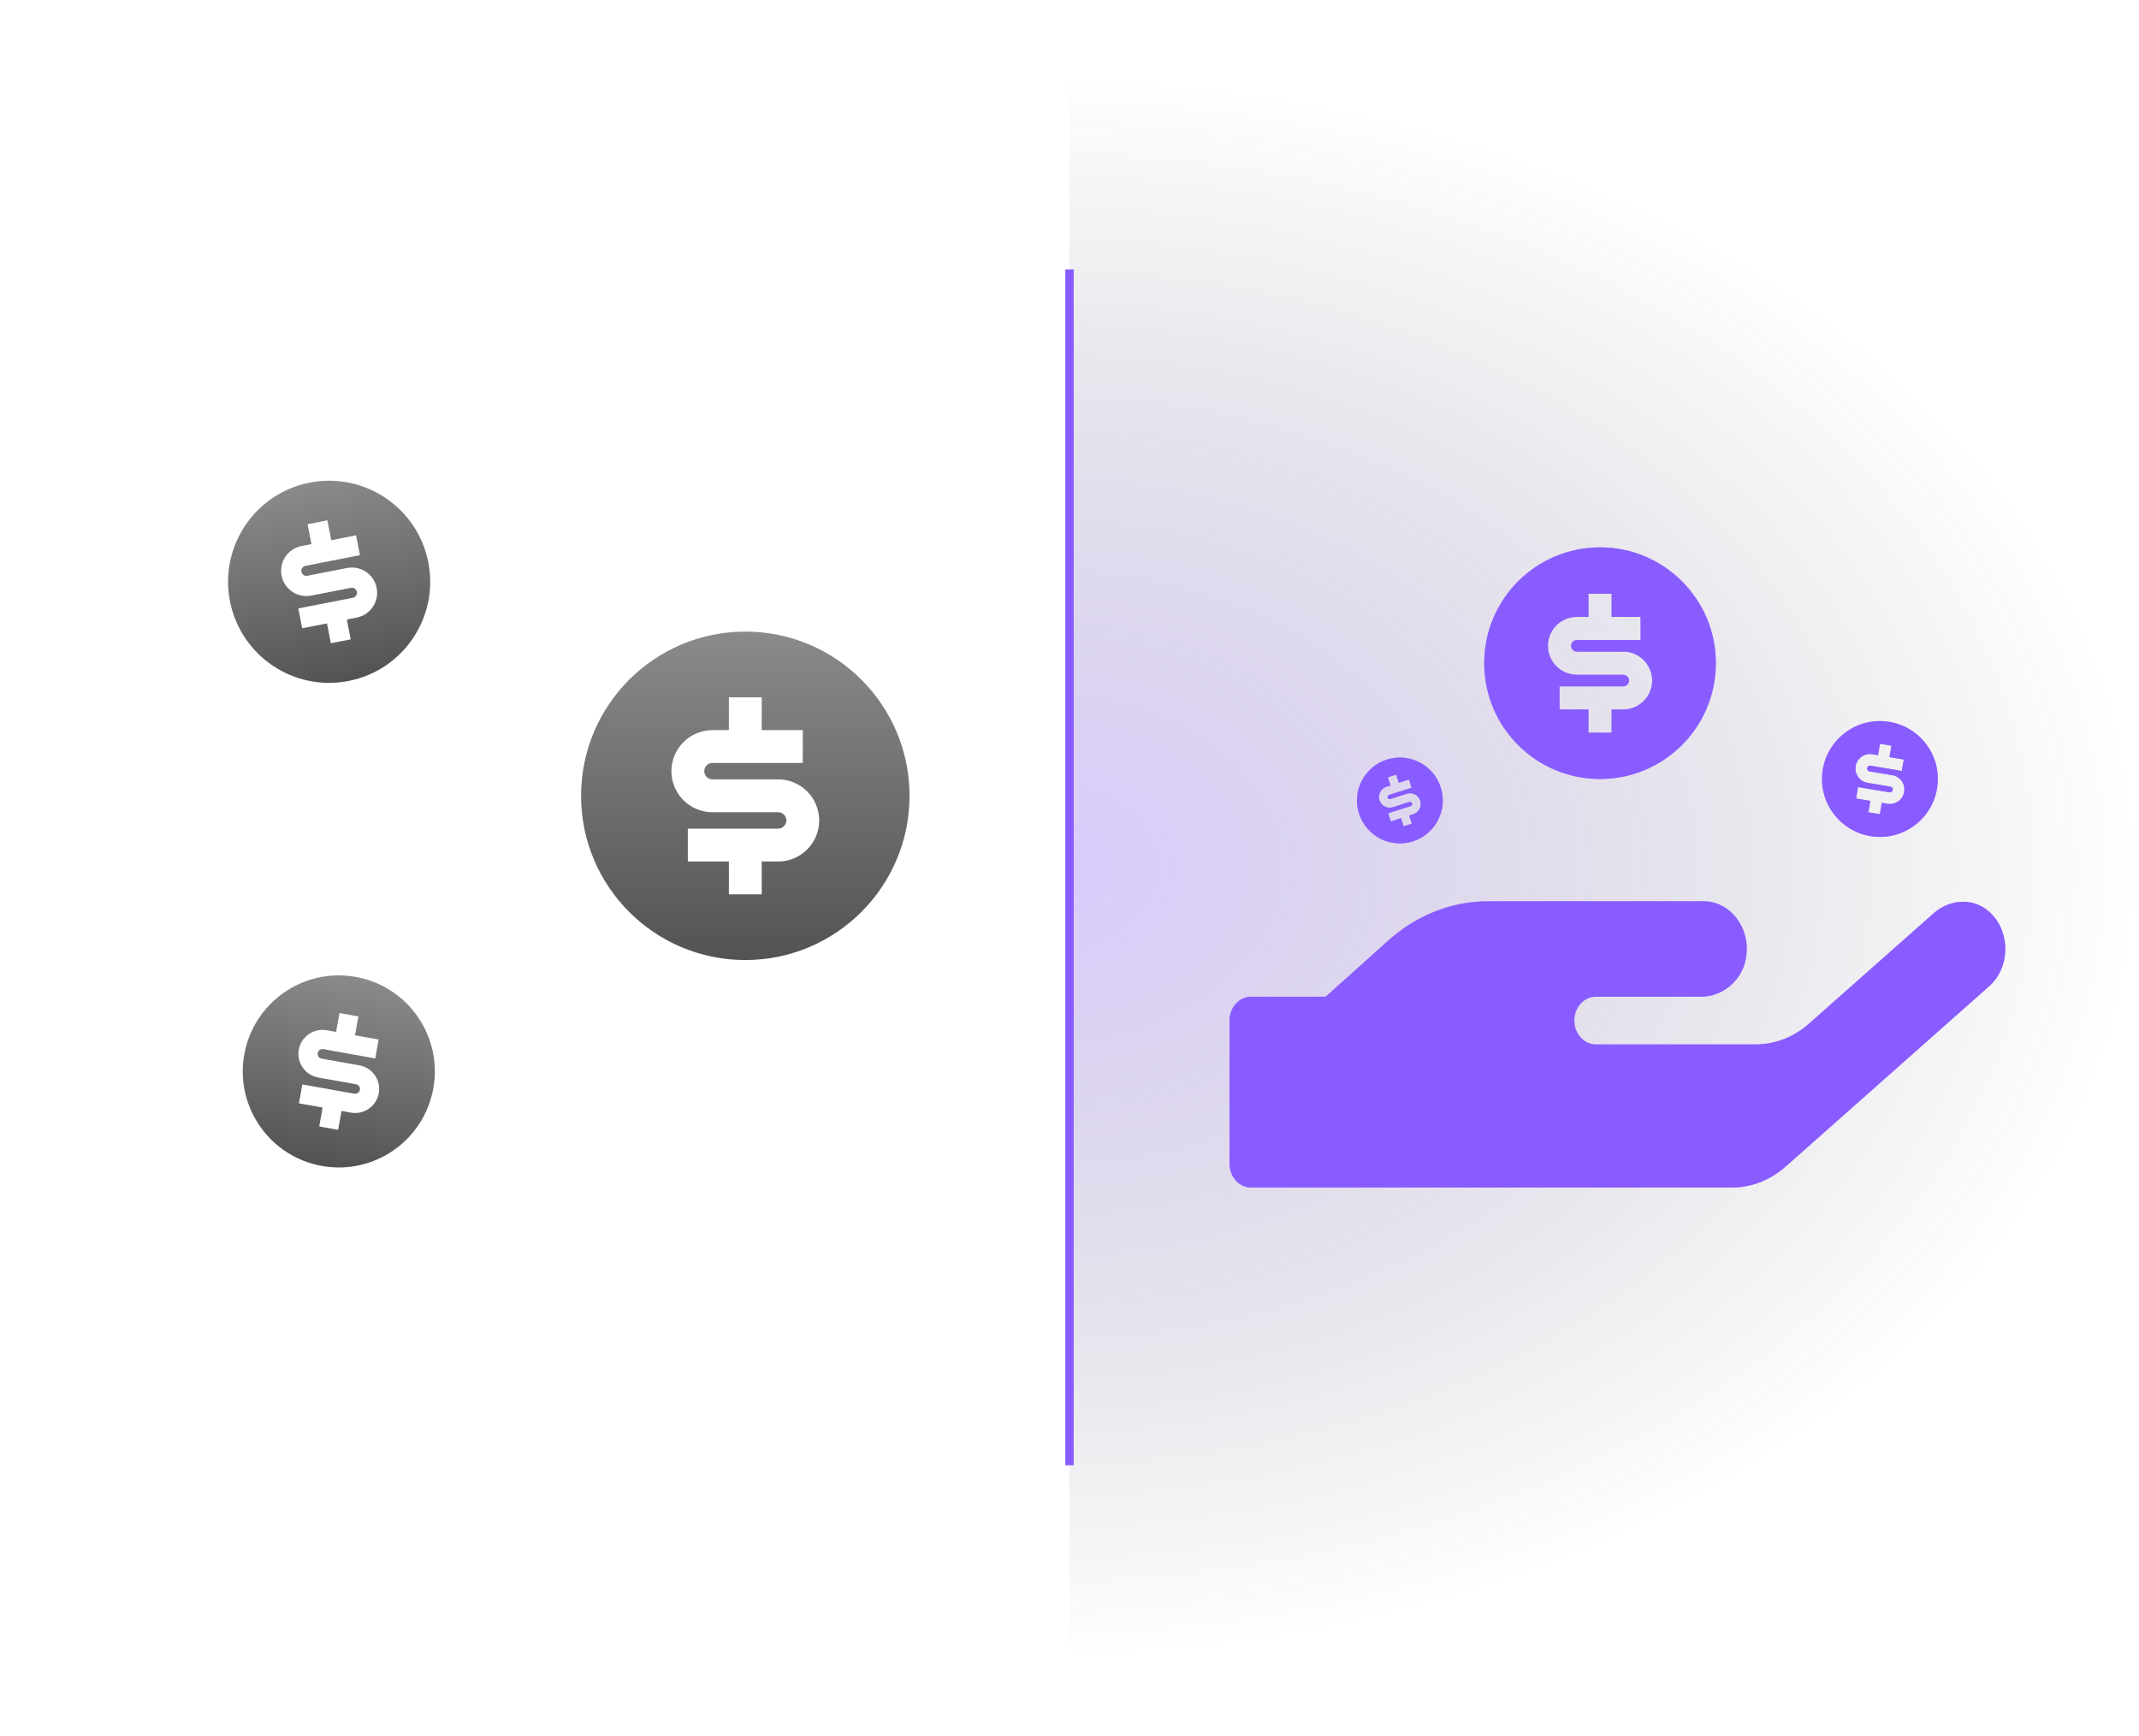 <svg width="154" height="125" viewBox="0 0 154 125" fill="none" xmlns="http://www.w3.org/2000/svg">
<g clip-path="url(#clip0_337_6319)">
<g filter="url(#filter0_i_337_6319)">
<path d="M53.659 67.906C47.129 67.906 41.836 62.612 41.836 56.083C41.836 49.553 47.129 44.26 53.659 44.26C60.188 44.26 65.482 49.553 65.482 56.083C65.482 62.612 60.188 67.906 53.659 67.906ZM49.521 58.447V60.812H52.477V63.176H54.841V60.812H56.023C56.807 60.812 57.559 60.501 58.113 59.946C58.668 59.392 58.979 58.64 58.979 57.856C58.979 57.072 58.668 56.32 58.113 55.766C57.559 55.212 56.807 54.9 56.023 54.9H51.294C51.137 54.9 50.987 54.838 50.876 54.727C50.765 54.616 50.703 54.466 50.703 54.309C50.703 54.153 50.765 54.002 50.876 53.891C50.987 53.78 51.137 53.718 51.294 53.718H57.797V51.354H54.841V48.989H52.477V51.354H51.294C50.51 51.354 49.758 51.665 49.204 52.219C48.65 52.774 48.339 53.525 48.339 54.309C48.339 55.093 48.65 55.845 49.204 56.399C49.758 56.954 50.51 57.265 51.294 57.265H56.023C56.18 57.265 56.331 57.327 56.441 57.438C56.552 57.549 56.614 57.699 56.614 57.856C56.614 58.013 56.552 58.163 56.441 58.274C56.331 58.385 56.18 58.447 56.023 58.447H49.521Z" fill="url(#paint0_linear_337_6319)"/>
</g>
<g filter="url(#filter1_i_337_6319)">
<path d="M23.177 82.732C19.419 82.061 16.915 78.471 17.586 74.712C18.257 70.953 21.848 68.449 25.607 69.12C29.366 69.791 31.869 73.382 31.198 77.141C30.527 80.9 26.936 83.403 23.177 82.732ZM21.767 76.862L21.524 78.224L23.226 78.527L22.983 79.888L24.344 80.132L24.587 78.77L25.267 78.892C25.719 78.972 26.184 78.87 26.56 78.608C26.936 78.346 27.192 77.945 27.273 77.494C27.353 77.043 27.251 76.578 26.989 76.202C26.727 75.826 26.326 75.569 25.875 75.489L23.152 75.003C23.062 74.987 22.982 74.935 22.93 74.86C22.877 74.785 22.857 74.692 22.873 74.602C22.889 74.511 22.94 74.431 23.015 74.379C23.091 74.326 23.184 74.306 23.274 74.322L27.017 74.99L27.26 73.629L25.559 73.325L25.802 71.964L24.44 71.721L24.198 73.082L23.517 72.961C23.066 72.88 22.601 72.982 22.225 73.245C21.849 73.507 21.592 73.907 21.512 74.359C21.431 74.81 21.533 75.275 21.795 75.651C22.057 76.027 22.458 76.284 22.91 76.364L25.632 76.85C25.722 76.866 25.802 76.917 25.855 76.993C25.907 77.068 25.928 77.161 25.912 77.251C25.895 77.341 25.844 77.421 25.769 77.474C25.694 77.526 25.601 77.547 25.511 77.531L21.767 76.862Z" fill="url(#paint1_linear_337_6319)"/>
</g>
<g filter="url(#filter2_i_337_6319)">
<path d="M25.097 47.814C21.154 48.587 17.331 46.018 16.557 42.075C15.783 38.132 18.353 34.308 22.296 33.535C26.239 32.761 30.062 35.33 30.836 39.273C31.61 43.217 29.04 47.04 25.097 47.814ZM21.478 42.592L21.758 44.02L23.543 43.67L23.823 45.098L25.251 44.818L24.971 43.39L25.685 43.25C26.158 43.157 26.575 42.88 26.844 42.479C27.113 42.079 27.212 41.588 27.119 41.115C27.026 40.641 26.749 40.224 26.349 39.955C25.948 39.686 25.458 39.587 24.984 39.68L22.128 40.24C22.034 40.259 21.936 40.239 21.855 40.185C21.776 40.131 21.72 40.048 21.701 39.953C21.683 39.859 21.703 39.761 21.756 39.68C21.81 39.6 21.894 39.545 21.988 39.526L25.915 38.756L25.635 37.328L23.85 37.678L23.57 36.25L22.142 36.531L22.422 37.958L21.708 38.098C21.235 38.191 20.818 38.468 20.549 38.869C20.28 39.269 20.181 39.76 20.274 40.233C20.366 40.707 20.644 41.124 21.044 41.393C21.444 41.662 21.935 41.761 22.409 41.668L25.264 41.108C25.359 41.089 25.457 41.109 25.537 41.163C25.617 41.217 25.673 41.3 25.691 41.395C25.71 41.489 25.69 41.588 25.636 41.668C25.583 41.748 25.499 41.803 25.404 41.822L21.478 42.592Z" fill="url(#paint2_linear_337_6319)"/>
</g>
<rect width="77" height="124.898" transform="translate(77)" fill="url(#paint3_radial_337_6319)"/>
<g filter="url(#filter3_dddddd_337_6319)">
<path d="M143.34 65.756C142.195 64.607 140.411 64.683 139.209 65.756L130.248 73.691C129.152 74.668 127.785 75.194 126.369 75.194H114.897C114.043 75.194 113.345 74.421 113.345 73.476C113.345 72.531 114.043 71.758 114.897 71.758H122.49C124.032 71.758 125.467 70.588 125.719 68.902C126.039 66.755 124.546 64.887 122.655 64.887H107.139C104.52 64.887 101.989 65.885 99.953 67.71L95.444 71.758H90.071C89.218 71.758 88.519 72.531 88.519 73.476V83.784C88.519 84.729 89.218 85.502 90.071 85.502H124.672C126.078 85.502 127.446 84.976 128.551 83.999L143.214 71.007C144.688 69.708 144.804 67.217 143.34 65.756Z" fill="#895CFF"/>
</g>
<g style="mix-blend-mode:plus-lighter" opacity="0.36" filter="url(#filter4_dddddd_337_6319)">
<path d="M143.34 65.756C142.195 64.607 140.411 64.683 139.209 65.756L130.248 73.691C129.152 74.668 127.785 75.194 126.369 75.194H114.897C114.043 75.194 113.345 74.421 113.345 73.476C113.345 72.531 114.043 71.758 114.897 71.758H122.49C124.032 71.758 125.467 70.588 125.719 68.902C126.039 66.755 124.546 64.887 122.655 64.887H107.139C104.52 64.887 101.989 65.885 99.953 67.71L95.444 71.758H90.071C89.218 71.758 88.519 72.531 88.519 73.476V83.784C88.519 84.729 89.218 85.502 90.071 85.502H124.672C126.078 85.502 127.446 84.976 128.551 83.999L143.214 71.007C144.688 69.708 144.804 67.217 143.34 65.756Z" fill="#895CFF"/>
</g>
<g filter="url(#filter5_dddddd_337_6319)">
<path d="M115.198 56.086C110.592 56.086 106.859 52.353 106.859 47.748C106.859 43.142 110.592 39.409 115.198 39.409C119.803 39.409 123.536 43.142 123.536 47.748C123.536 52.353 119.803 56.086 115.198 56.086ZM112.279 49.415V51.083H114.364V52.751H116.031V51.083H116.865C117.418 51.083 117.948 50.863 118.339 50.472C118.73 50.081 118.95 49.551 118.95 48.998C118.95 48.446 118.73 47.915 118.339 47.524C117.948 47.133 117.418 46.914 116.865 46.914H113.53C113.419 46.914 113.313 46.87 113.235 46.792C113.157 46.714 113.113 46.608 113.113 46.497C113.113 46.386 113.157 46.28 113.235 46.202C113.313 46.124 113.419 46.08 113.53 46.08H118.116V44.412H116.031V42.745H114.364V44.412H113.53C112.977 44.412 112.447 44.632 112.056 45.023C111.665 45.414 111.445 45.944 111.445 46.497C111.445 47.05 111.665 47.58 112.056 47.971C112.447 48.362 112.977 48.581 113.53 48.581H116.865C116.976 48.581 117.082 48.625 117.16 48.704C117.238 48.782 117.282 48.888 117.282 48.998C117.282 49.109 117.238 49.215 117.16 49.293C117.082 49.371 116.976 49.415 116.865 49.415H112.279Z" fill="#895CFF"/>
</g>
<g style="mix-blend-mode:plus-lighter" opacity="0.64" filter="url(#filter6_dddddd_337_6319)">
<path d="M115.198 56.086C110.592 56.086 106.859 52.353 106.859 47.748C106.859 43.142 110.592 39.409 115.198 39.409C119.803 39.409 123.536 43.142 123.536 47.748C123.536 52.353 119.803 56.086 115.198 56.086ZM112.279 49.415V51.083H114.364V52.751H116.031V51.083H116.865C117.418 51.083 117.948 50.863 118.339 50.472C118.73 50.081 118.95 49.551 118.95 48.998C118.95 48.446 118.73 47.915 118.339 47.524C117.948 47.133 117.418 46.914 116.865 46.914H113.53C113.419 46.914 113.313 46.87 113.235 46.792C113.157 46.714 113.113 46.608 113.113 46.497C113.113 46.386 113.157 46.28 113.235 46.202C113.313 46.124 113.419 46.08 113.53 46.08H118.116V44.412H116.031V42.745H114.364V44.412H113.53C112.977 44.412 112.447 44.632 112.056 45.023C111.665 45.414 111.445 45.944 111.445 46.497C111.445 47.05 111.665 47.58 112.056 47.971C112.447 48.362 112.977 48.581 113.53 48.581H116.865C116.976 48.581 117.082 48.625 117.16 48.704C117.238 48.782 117.282 48.888 117.282 48.998C117.282 49.109 117.238 49.215 117.16 49.293C117.082 49.371 116.976 49.415 116.865 49.415H112.279Z" fill="#895CFF"/>
</g>
<g filter="url(#filter7_dddddd_337_6319)">
<path d="M134.656 60.197C132.385 59.815 130.854 57.665 131.236 55.394C131.618 53.124 133.768 51.593 136.039 51.975C138.31 52.357 139.841 54.507 139.459 56.778C139.077 59.048 136.927 60.579 134.656 60.197ZM133.77 56.666L133.632 57.489L134.66 57.661L134.521 58.484L135.344 58.622L135.482 57.8L135.893 57.869C136.166 57.915 136.445 57.85 136.671 57.69C136.896 57.53 137.048 57.286 137.094 57.014C137.14 56.741 137.075 56.462 136.915 56.236C136.755 56.011 136.512 55.859 136.239 55.813L134.594 55.537C134.54 55.527 134.491 55.497 134.459 55.452C134.427 55.407 134.414 55.351 134.423 55.296C134.433 55.242 134.463 55.193 134.508 55.161C134.553 55.129 134.609 55.116 134.664 55.125L136.925 55.506L137.063 54.684L136.035 54.511L136.174 53.688L135.351 53.55L135.213 54.372L134.802 54.303C134.529 54.257 134.25 54.322 134.024 54.482C133.799 54.642 133.647 54.886 133.601 55.158C133.555 55.431 133.62 55.71 133.78 55.935C133.94 56.161 134.183 56.313 134.456 56.359L136.101 56.636C136.155 56.645 136.204 56.675 136.236 56.72C136.268 56.765 136.281 56.821 136.272 56.876C136.262 56.93 136.232 56.979 136.187 57.011C136.142 57.043 136.086 57.056 136.031 57.047L133.77 56.666Z" fill="#895CFF"/>
</g>
<g style="mix-blend-mode:plus-lighter" opacity="0.64" filter="url(#filter8_dddddd_337_6319)">
<path d="M134.656 60.197C132.385 59.815 130.854 57.665 131.236 55.394C131.618 53.124 133.768 51.593 136.039 51.975C138.31 52.357 139.841 54.507 139.459 56.778C139.077 59.048 136.927 60.579 134.656 60.197ZM133.77 56.666L133.632 57.489L134.66 57.661L134.521 58.484L135.344 58.622L135.482 57.8L135.893 57.869C136.166 57.915 136.445 57.85 136.671 57.69C136.896 57.53 137.048 57.286 137.094 57.014C137.14 56.741 137.075 56.462 136.915 56.236C136.755 56.011 136.512 55.859 136.239 55.813L134.594 55.537C134.54 55.527 134.491 55.497 134.459 55.452C134.427 55.407 134.414 55.351 134.423 55.296C134.433 55.242 134.463 55.193 134.508 55.161C134.553 55.129 134.609 55.116 134.664 55.125L136.925 55.506L137.063 54.684L136.035 54.511L136.174 53.688L135.351 53.55L135.213 54.372L134.802 54.303C134.529 54.257 134.25 54.322 134.024 54.482C133.799 54.642 133.647 54.886 133.601 55.158C133.555 55.431 133.62 55.71 133.78 55.935C133.94 56.161 134.183 56.313 134.456 56.359L136.101 56.636C136.155 56.645 136.204 56.675 136.236 56.72C136.268 56.765 136.281 56.821 136.272 56.876C136.262 56.93 136.232 56.979 136.187 57.011C136.142 57.043 136.086 57.056 136.031 57.047L133.77 56.666Z" fill="#895CFF"/>
</g>
<g filter="url(#filter9_dddddd_337_6319)">
<path d="M101.727 60.574C100.102 61.094 98.364 60.198 97.844 58.573C97.324 56.949 98.219 55.21 99.844 54.69C101.469 54.17 103.208 55.066 103.727 56.691C104.247 58.316 103.352 60.054 101.727 60.574ZM99.944 58.55L100.132 59.138L100.868 58.903L101.056 59.491L101.644 59.303L101.456 58.715L101.75 58.621C101.945 58.558 102.108 58.421 102.202 58.239C102.295 58.057 102.313 57.845 102.251 57.65C102.188 57.455 102.051 57.292 101.869 57.199C101.687 57.105 101.475 57.087 101.28 57.15L100.103 57.526C100.064 57.539 100.022 57.535 99.985 57.516C99.949 57.498 99.921 57.465 99.909 57.426C99.896 57.387 99.9 57.345 99.919 57.308C99.937 57.272 99.97 57.245 100.009 57.232L101.627 56.714L101.439 56.126L100.703 56.361L100.515 55.773L99.927 55.961L100.115 56.55L99.821 56.644C99.626 56.706 99.463 56.843 99.37 57.025C99.276 57.208 99.258 57.419 99.32 57.614C99.383 57.809 99.52 57.972 99.702 58.066C99.884 58.159 100.096 58.177 100.291 58.114L101.468 57.738C101.507 57.725 101.549 57.729 101.586 57.748C101.622 57.767 101.65 57.799 101.662 57.838C101.675 57.877 101.671 57.919 101.652 57.956C101.634 57.992 101.601 58.02 101.562 58.032L99.944 58.55Z" fill="#895CFF"/>
</g>
<g style="mix-blend-mode:plus-lighter" opacity="0.64" filter="url(#filter10_dddddd_337_6319)">
<path d="M101.727 60.574C100.102 61.094 98.364 60.198 97.844 58.573C97.324 56.949 98.219 55.21 99.844 54.69C101.469 54.17 103.208 55.066 103.727 56.691C104.247 58.316 103.352 60.054 101.727 60.574ZM99.944 58.55L100.132 59.138L100.868 58.903L101.056 59.491L101.644 59.303L101.456 58.715L101.75 58.621C101.945 58.558 102.108 58.421 102.202 58.239C102.295 58.057 102.313 57.845 102.251 57.65C102.188 57.455 102.051 57.292 101.869 57.199C101.687 57.105 101.475 57.087 101.28 57.15L100.103 57.526C100.064 57.539 100.022 57.535 99.985 57.516C99.949 57.498 99.921 57.465 99.909 57.426C99.896 57.387 99.9 57.345 99.919 57.308C99.937 57.272 99.97 57.245 100.009 57.232L101.627 56.714L101.439 56.126L100.703 56.361L100.515 55.773L99.927 55.961L100.115 56.55L99.821 56.644C99.626 56.706 99.463 56.843 99.37 57.025C99.276 57.208 99.258 57.419 99.32 57.614C99.383 57.809 99.52 57.972 99.702 58.066C99.884 58.159 100.096 58.177 100.291 58.114L101.468 57.738C101.507 57.725 101.549 57.729 101.586 57.748C101.622 57.767 101.65 57.799 101.662 57.838C101.675 57.877 101.671 57.919 101.652 57.956C101.634 57.992 101.601 58.02 101.562 58.032L99.944 58.55Z" fill="#895CFF"/>
</g>
<path d="M77 19.402L77 105.496" stroke="#895CFF" stroke-width="0.606"/>
</g>
<defs>
<filter id="filter0_i_337_6319" x="41.836" y="44.26" width="23.646" height="24.858" filterUnits="userSpaceOnUse" color-interpolation-filters="sRGB">
<feFlood flood-opacity="0" result="BackgroundImageFix"/>
<feBlend mode="normal" in="SourceGraphic" in2="BackgroundImageFix" result="shape"/>
<feColorMatrix in="SourceAlpha" type="matrix" values="0 0 0 0 0 0 0 0 0 0 0 0 0 0 0 0 0 0 127 0" result="hardAlpha"/>
<feOffset dy="1.213"/>
<feGaussianBlur stdDeviation="0.606"/>
<feComposite in2="hardAlpha" operator="arithmetic" k2="-1" k3="1"/>
<feColorMatrix type="matrix" values="0 0 0 0 0 0 0 0 0 0 0 0 0 0 0 0 0 0 0.24 0"/>
<feBlend mode="normal" in2="shape" result="effect1_innerShadow_337_6319"/>
</filter>
<filter id="filter1_i_337_6319" x="17.477" y="69.011" width="13.83" height="15.042" filterUnits="userSpaceOnUse" color-interpolation-filters="sRGB">
<feFlood flood-opacity="0" result="BackgroundImageFix"/>
<feBlend mode="normal" in="SourceGraphic" in2="BackgroundImageFix" result="shape"/>
<feColorMatrix in="SourceAlpha" type="matrix" values="0 0 0 0 0 0 0 0 0 0 0 0 0 0 0 0 0 0 127 0" result="hardAlpha"/>
<feOffset dy="1.213"/>
<feGaussianBlur stdDeviation="0.606"/>
<feComposite in2="hardAlpha" operator="arithmetic" k2="-1" k3="1"/>
<feColorMatrix type="matrix" values="0 0 0 0 0 0 0 0 0 0 0 0 0 0 0 0 0 0 0.24 0"/>
<feBlend mode="normal" in2="shape" result="effect1_innerShadow_337_6319"/>
</filter>
<filter id="filter2_i_337_6319" x="16.42" y="33.397" width="14.553" height="15.767" filterUnits="userSpaceOnUse" color-interpolation-filters="sRGB">
<feFlood flood-opacity="0" result="BackgroundImageFix"/>
<feBlend mode="normal" in="SourceGraphic" in2="BackgroundImageFix" result="shape"/>
<feColorMatrix in="SourceAlpha" type="matrix" values="0 0 0 0 0 0 0 0 0 0 0 0 0 0 0 0 0 0 127 0" result="hardAlpha"/>
<feOffset dy="1.213"/>
<feGaussianBlur stdDeviation="0.606"/>
<feComposite in2="hardAlpha" operator="arithmetic" k2="-1" k3="1"/>
<feColorMatrix type="matrix" values="0 0 0 0 0 0 0 0 0 0 0 0 0 0 0 0 0 0 0.24 0"/>
<feBlend mode="normal" in2="shape" result="effect1_innerShadow_337_6319"/>
</filter>
<filter id="filter3_dddddd_337_6319" x="83.669" y="60.036" width="65.562" height="30.316" filterUnits="userSpaceOnUse" color-interpolation-filters="sRGB">
<feFlood flood-opacity="0" result="BackgroundImageFix"/>
<feColorMatrix in="SourceAlpha" type="matrix" values="0 0 0 0 0 0 0 0 0 0 0 0 0 0 0 0 0 0 127 0" result="hardAlpha"/>
<feOffset/>
<feGaussianBlur stdDeviation="1.213"/>
<feComposite in2="hardAlpha" operator="out"/>
<feColorMatrix type="matrix" values="0 0 0 0 0.537 0 0 0 0 0.361 0 0 0 0 1 0 0 0 0.08 0"/>
<feBlend mode="normal" in2="BackgroundImageFix" result="effect1_dropShadow_337_6319"/>
<feColorMatrix in="SourceAlpha" type="matrix" values="0 0 0 0 0 0 0 0 0 0 0 0 0 0 0 0 0 0 127 0" result="hardAlpha"/>
<feOffset/>
<feGaussianBlur stdDeviation="0.606"/>
<feComposite in2="hardAlpha" operator="out"/>
<feColorMatrix type="matrix" values="0 0 0 0 0.537 0 0 0 0 0.361 0 0 0 0 1 0 0 0 0.12 0"/>
<feBlend mode="normal" in2="effect1_dropShadow_337_6319" result="effect2_dropShadow_337_6319"/>
<feColorMatrix in="SourceAlpha" type="matrix" values="0 0 0 0 0 0 0 0 0 0 0 0 0 0 0 0 0 0 127 0" result="hardAlpha"/>
<feOffset/>
<feGaussianBlur stdDeviation="0.303"/>
<feComposite in2="hardAlpha" operator="out"/>
<feColorMatrix type="matrix" values="0 0 0 0 0.537 0 0 0 0 0.361 0 0 0 0 1 0 0 0 0.24 0"/>
<feBlend mode="normal" in2="effect2_dropShadow_337_6319" result="effect3_dropShadow_337_6319"/>
<feColorMatrix in="SourceAlpha" type="matrix" values="0 0 0 0 0 0 0 0 0 0 0 0 0 0 0 0 0 0 127 0" result="hardAlpha"/>
<feOffset/>
<feGaussianBlur stdDeviation="0.606"/>
<feComposite in2="hardAlpha" operator="out"/>
<feColorMatrix type="matrix" values="0 0 0 0 0.537 0 0 0 0 0.361 0 0 0 0 1 0 0 0 0.12 0"/>
<feBlend mode="normal" in2="effect3_dropShadow_337_6319" result="effect4_dropShadow_337_6319"/>
<feColorMatrix in="SourceAlpha" type="matrix" values="0 0 0 0 0 0 0 0 0 0 0 0 0 0 0 0 0 0 127 0" result="hardAlpha"/>
<feOffset/>
<feGaussianBlur stdDeviation="2.425"/>
<feComposite in2="hardAlpha" operator="out"/>
<feColorMatrix type="matrix" values="0 0 0 0 0.537 0 0 0 0 0.361 0 0 0 0 1 0 0 0 0.06 0"/>
<feBlend mode="normal" in2="effect4_dropShadow_337_6319" result="effect5_dropShadow_337_6319"/>
<feColorMatrix in="SourceAlpha" type="matrix" values="0 0 0 0 0 0 0 0 0 0 0 0 0 0 0 0 0 0 127 0" result="hardAlpha"/>
<feOffset/>
<feGaussianBlur stdDeviation="1.213"/>
<feComposite in2="hardAlpha" operator="out"/>
<feColorMatrix type="matrix" values="0 0 0 0 0.537 0 0 0 0 0.361 0 0 0 0 1 0 0 0 0.12 0"/>
<feBlend mode="normal" in2="effect5_dropShadow_337_6319" result="effect6_dropShadow_337_6319"/>
<feBlend mode="normal" in="SourceGraphic" in2="effect6_dropShadow_337_6319" result="shape"/>
</filter>
<filter id="filter4_dddddd_337_6319" x="83.669" y="60.036" width="65.562" height="30.316" filterUnits="userSpaceOnUse" color-interpolation-filters="sRGB">
<feFlood flood-opacity="0" result="BackgroundImageFix"/>
<feColorMatrix in="SourceAlpha" type="matrix" values="0 0 0 0 0 0 0 0 0 0 0 0 0 0 0 0 0 0 127 0" result="hardAlpha"/>
<feOffset/>
<feGaussianBlur stdDeviation="1.213"/>
<feComposite in2="hardAlpha" operator="out"/>
<feColorMatrix type="matrix" values="0 0 0 0 0.537 0 0 0 0 0.361 0 0 0 0 1 0 0 0 0.08 0"/>
<feBlend mode="normal" in2="BackgroundImageFix" result="effect1_dropShadow_337_6319"/>
<feColorMatrix in="SourceAlpha" type="matrix" values="0 0 0 0 0 0 0 0 0 0 0 0 0 0 0 0 0 0 127 0" result="hardAlpha"/>
<feOffset/>
<feGaussianBlur stdDeviation="0.606"/>
<feComposite in2="hardAlpha" operator="out"/>
<feColorMatrix type="matrix" values="0 0 0 0 0.537 0 0 0 0 0.361 0 0 0 0 1 0 0 0 0.12 0"/>
<feBlend mode="normal" in2="effect1_dropShadow_337_6319" result="effect2_dropShadow_337_6319"/>
<feColorMatrix in="SourceAlpha" type="matrix" values="0 0 0 0 0 0 0 0 0 0 0 0 0 0 0 0 0 0 127 0" result="hardAlpha"/>
<feOffset/>
<feGaussianBlur stdDeviation="0.303"/>
<feComposite in2="hardAlpha" operator="out"/>
<feColorMatrix type="matrix" values="0 0 0 0 0.537 0 0 0 0 0.361 0 0 0 0 1 0 0 0 0.24 0"/>
<feBlend mode="normal" in2="effect2_dropShadow_337_6319" result="effect3_dropShadow_337_6319"/>
<feColorMatrix in="SourceAlpha" type="matrix" values="0 0 0 0 0 0 0 0 0 0 0 0 0 0 0 0 0 0 127 0" result="hardAlpha"/>
<feOffset/>
<feGaussianBlur stdDeviation="0.606"/>
<feComposite in2="hardAlpha" operator="out"/>
<feColorMatrix type="matrix" values="0 0 0 0 0.537 0 0 0 0 0.361 0 0 0 0 1 0 0 0 0.12 0"/>
<feBlend mode="normal" in2="effect3_dropShadow_337_6319" result="effect4_dropShadow_337_6319"/>
<feColorMatrix in="SourceAlpha" type="matrix" values="0 0 0 0 0 0 0 0 0 0 0 0 0 0 0 0 0 0 127 0" result="hardAlpha"/>
<feOffset/>
<feGaussianBlur stdDeviation="2.425"/>
<feComposite in2="hardAlpha" operator="out"/>
<feColorMatrix type="matrix" values="0 0 0 0 0.537 0 0 0 0 0.361 0 0 0 0 1 0 0 0 0.06 0"/>
<feBlend mode="normal" in2="effect4_dropShadow_337_6319" result="effect5_dropShadow_337_6319"/>
<feColorMatrix in="SourceAlpha" type="matrix" values="0 0 0 0 0 0 0 0 0 0 0 0 0 0 0 0 0 0 127 0" result="hardAlpha"/>
<feOffset/>
<feGaussianBlur stdDeviation="1.213"/>
<feComposite in2="hardAlpha" operator="out"/>
<feColorMatrix type="matrix" values="0 0 0 0 0.537 0 0 0 0 0.361 0 0 0 0 1 0 0 0 0.12 0"/>
<feBlend mode="normal" in2="effect5_dropShadow_337_6319" result="effect6_dropShadow_337_6319"/>
<feBlend mode="normal" in="SourceGraphic" in2="effect6_dropShadow_337_6319" result="shape"/>
</filter>
<filter id="filter5_dddddd_337_6319" x="102.009" y="34.559" width="26.377" height="26.377" filterUnits="userSpaceOnUse" color-interpolation-filters="sRGB">
<feFlood flood-opacity="0" result="BackgroundImageFix"/>
<feColorMatrix in="SourceAlpha" type="matrix" values="0 0 0 0 0 0 0 0 0 0 0 0 0 0 0 0 0 0 127 0" result="hardAlpha"/>
<feOffset/>
<feGaussianBlur stdDeviation="1.213"/>
<feComposite in2="hardAlpha" operator="out"/>
<feColorMatrix type="matrix" values="0 0 0 0 0.537 0 0 0 0 0.361 0 0 0 0 1 0 0 0 0.08 0"/>
<feBlend mode="normal" in2="BackgroundImageFix" result="effect1_dropShadow_337_6319"/>
<feColorMatrix in="SourceAlpha" type="matrix" values="0 0 0 0 0 0 0 0 0 0 0 0 0 0 0 0 0 0 127 0" result="hardAlpha"/>
<feOffset/>
<feGaussianBlur stdDeviation="0.606"/>
<feComposite in2="hardAlpha" operator="out"/>
<feColorMatrix type="matrix" values="0 0 0 0 0.537 0 0 0 0 0.361 0 0 0 0 1 0 0 0 0.12 0"/>
<feBlend mode="normal" in2="effect1_dropShadow_337_6319" result="effect2_dropShadow_337_6319"/>
<feColorMatrix in="SourceAlpha" type="matrix" values="0 0 0 0 0 0 0 0 0 0 0 0 0 0 0 0 0 0 127 0" result="hardAlpha"/>
<feOffset/>
<feGaussianBlur stdDeviation="0.303"/>
<feComposite in2="hardAlpha" operator="out"/>
<feColorMatrix type="matrix" values="0 0 0 0 0.537 0 0 0 0 0.361 0 0 0 0 1 0 0 0 0.24 0"/>
<feBlend mode="normal" in2="effect2_dropShadow_337_6319" result="effect3_dropShadow_337_6319"/>
<feColorMatrix in="SourceAlpha" type="matrix" values="0 0 0 0 0 0 0 0 0 0 0 0 0 0 0 0 0 0 127 0" result="hardAlpha"/>
<feOffset/>
<feGaussianBlur stdDeviation="0.606"/>
<feComposite in2="hardAlpha" operator="out"/>
<feColorMatrix type="matrix" values="0 0 0 0 0.537 0 0 0 0 0.361 0 0 0 0 1 0 0 0 0.12 0"/>
<feBlend mode="normal" in2="effect3_dropShadow_337_6319" result="effect4_dropShadow_337_6319"/>
<feColorMatrix in="SourceAlpha" type="matrix" values="0 0 0 0 0 0 0 0 0 0 0 0 0 0 0 0 0 0 127 0" result="hardAlpha"/>
<feOffset/>
<feGaussianBlur stdDeviation="2.425"/>
<feComposite in2="hardAlpha" operator="out"/>
<feColorMatrix type="matrix" values="0 0 0 0 0.537 0 0 0 0 0.361 0 0 0 0 1 0 0 0 0.06 0"/>
<feBlend mode="normal" in2="effect4_dropShadow_337_6319" result="effect5_dropShadow_337_6319"/>
<feColorMatrix in="SourceAlpha" type="matrix" values="0 0 0 0 0 0 0 0 0 0 0 0 0 0 0 0 0 0 127 0" result="hardAlpha"/>
<feOffset/>
<feGaussianBlur stdDeviation="1.213"/>
<feComposite in2="hardAlpha" operator="out"/>
<feColorMatrix type="matrix" values="0 0 0 0 0.537 0 0 0 0 0.361 0 0 0 0 1 0 0 0 0.12 0"/>
<feBlend mode="normal" in2="effect5_dropShadow_337_6319" result="effect6_dropShadow_337_6319"/>
<feBlend mode="normal" in="SourceGraphic" in2="effect6_dropShadow_337_6319" result="shape"/>
</filter>
<filter id="filter6_dddddd_337_6319" x="102.009" y="34.559" width="26.377" height="26.377" filterUnits="userSpaceOnUse" color-interpolation-filters="sRGB">
<feFlood flood-opacity="0" result="BackgroundImageFix"/>
<feColorMatrix in="SourceAlpha" type="matrix" values="0 0 0 0 0 0 0 0 0 0 0 0 0 0 0 0 0 0 127 0" result="hardAlpha"/>
<feOffset/>
<feGaussianBlur stdDeviation="1.213"/>
<feComposite in2="hardAlpha" operator="out"/>
<feColorMatrix type="matrix" values="0 0 0 0 0.537 0 0 0 0 0.361 0 0 0 0 1 0 0 0 0.08 0"/>
<feBlend mode="normal" in2="BackgroundImageFix" result="effect1_dropShadow_337_6319"/>
<feColorMatrix in="SourceAlpha" type="matrix" values="0 0 0 0 0 0 0 0 0 0 0 0 0 0 0 0 0 0 127 0" result="hardAlpha"/>
<feOffset/>
<feGaussianBlur stdDeviation="0.606"/>
<feComposite in2="hardAlpha" operator="out"/>
<feColorMatrix type="matrix" values="0 0 0 0 0.537 0 0 0 0 0.361 0 0 0 0 1 0 0 0 0.12 0"/>
<feBlend mode="normal" in2="effect1_dropShadow_337_6319" result="effect2_dropShadow_337_6319"/>
<feColorMatrix in="SourceAlpha" type="matrix" values="0 0 0 0 0 0 0 0 0 0 0 0 0 0 0 0 0 0 127 0" result="hardAlpha"/>
<feOffset/>
<feGaussianBlur stdDeviation="0.303"/>
<feComposite in2="hardAlpha" operator="out"/>
<feColorMatrix type="matrix" values="0 0 0 0 0.537 0 0 0 0 0.361 0 0 0 0 1 0 0 0 0.24 0"/>
<feBlend mode="normal" in2="effect2_dropShadow_337_6319" result="effect3_dropShadow_337_6319"/>
<feColorMatrix in="SourceAlpha" type="matrix" values="0 0 0 0 0 0 0 0 0 0 0 0 0 0 0 0 0 0 127 0" result="hardAlpha"/>
<feOffset/>
<feGaussianBlur stdDeviation="0.606"/>
<feComposite in2="hardAlpha" operator="out"/>
<feColorMatrix type="matrix" values="0 0 0 0 0.537 0 0 0 0 0.361 0 0 0 0 1 0 0 0 0.12 0"/>
<feBlend mode="normal" in2="effect3_dropShadow_337_6319" result="effect4_dropShadow_337_6319"/>
<feColorMatrix in="SourceAlpha" type="matrix" values="0 0 0 0 0 0 0 0 0 0 0 0 0 0 0 0 0 0 127 0" result="hardAlpha"/>
<feOffset/>
<feGaussianBlur stdDeviation="2.425"/>
<feComposite in2="hardAlpha" operator="out"/>
<feColorMatrix type="matrix" values="0 0 0 0 0.537 0 0 0 0 0.361 0 0 0 0 1 0 0 0 0.06 0"/>
<feBlend mode="normal" in2="effect4_dropShadow_337_6319" result="effect5_dropShadow_337_6319"/>
<feColorMatrix in="SourceAlpha" type="matrix" values="0 0 0 0 0 0 0 0 0 0 0 0 0 0 0 0 0 0 127 0" result="hardAlpha"/>
<feOffset/>
<feGaussianBlur stdDeviation="1.213"/>
<feComposite in2="hardAlpha" operator="out"/>
<feColorMatrix type="matrix" values="0 0 0 0 0.537 0 0 0 0 0.361 0 0 0 0 1 0 0 0 0.12 0"/>
<feBlend mode="normal" in2="effect5_dropShadow_337_6319" result="effect6_dropShadow_337_6319"/>
<feBlend mode="normal" in="SourceGraphic" in2="effect6_dropShadow_337_6319" result="shape"/>
</filter>
<filter id="filter7_dddddd_337_6319" x="126.327" y="47.066" width="18.041" height="18.04" filterUnits="userSpaceOnUse" color-interpolation-filters="sRGB">
<feFlood flood-opacity="0" result="BackgroundImageFix"/>
<feColorMatrix in="SourceAlpha" type="matrix" values="0 0 0 0 0 0 0 0 0 0 0 0 0 0 0 0 0 0 127 0" result="hardAlpha"/>
<feOffset/>
<feGaussianBlur stdDeviation="1.213"/>
<feComposite in2="hardAlpha" operator="out"/>
<feColorMatrix type="matrix" values="0 0 0 0 0.537 0 0 0 0 0.361 0 0 0 0 1 0 0 0 0.08 0"/>
<feBlend mode="normal" in2="BackgroundImageFix" result="effect1_dropShadow_337_6319"/>
<feColorMatrix in="SourceAlpha" type="matrix" values="0 0 0 0 0 0 0 0 0 0 0 0 0 0 0 0 0 0 127 0" result="hardAlpha"/>
<feOffset/>
<feGaussianBlur stdDeviation="0.606"/>
<feComposite in2="hardAlpha" operator="out"/>
<feColorMatrix type="matrix" values="0 0 0 0 0.537 0 0 0 0 0.361 0 0 0 0 1 0 0 0 0.12 0"/>
<feBlend mode="normal" in2="effect1_dropShadow_337_6319" result="effect2_dropShadow_337_6319"/>
<feColorMatrix in="SourceAlpha" type="matrix" values="0 0 0 0 0 0 0 0 0 0 0 0 0 0 0 0 0 0 127 0" result="hardAlpha"/>
<feOffset/>
<feGaussianBlur stdDeviation="0.303"/>
<feComposite in2="hardAlpha" operator="out"/>
<feColorMatrix type="matrix" values="0 0 0 0 0.537 0 0 0 0 0.361 0 0 0 0 1 0 0 0 0.24 0"/>
<feBlend mode="normal" in2="effect2_dropShadow_337_6319" result="effect3_dropShadow_337_6319"/>
<feColorMatrix in="SourceAlpha" type="matrix" values="0 0 0 0 0 0 0 0 0 0 0 0 0 0 0 0 0 0 127 0" result="hardAlpha"/>
<feOffset/>
<feGaussianBlur stdDeviation="0.606"/>
<feComposite in2="hardAlpha" operator="out"/>
<feColorMatrix type="matrix" values="0 0 0 0 0.537 0 0 0 0 0.361 0 0 0 0 1 0 0 0 0.12 0"/>
<feBlend mode="normal" in2="effect3_dropShadow_337_6319" result="effect4_dropShadow_337_6319"/>
<feColorMatrix in="SourceAlpha" type="matrix" values="0 0 0 0 0 0 0 0 0 0 0 0 0 0 0 0 0 0 127 0" result="hardAlpha"/>
<feOffset/>
<feGaussianBlur stdDeviation="2.425"/>
<feComposite in2="hardAlpha" operator="out"/>
<feColorMatrix type="matrix" values="0 0 0 0 0.537 0 0 0 0 0.361 0 0 0 0 1 0 0 0 0.06 0"/>
<feBlend mode="normal" in2="effect4_dropShadow_337_6319" result="effect5_dropShadow_337_6319"/>
<feColorMatrix in="SourceAlpha" type="matrix" values="0 0 0 0 0 0 0 0 0 0 0 0 0 0 0 0 0 0 127 0" result="hardAlpha"/>
<feOffset/>
<feGaussianBlur stdDeviation="1.213"/>
<feComposite in2="hardAlpha" operator="out"/>
<feColorMatrix type="matrix" values="0 0 0 0 0.537 0 0 0 0 0.361 0 0 0 0 1 0 0 0 0.12 0"/>
<feBlend mode="normal" in2="effect5_dropShadow_337_6319" result="effect6_dropShadow_337_6319"/>
<feBlend mode="normal" in="SourceGraphic" in2="effect6_dropShadow_337_6319" result="shape"/>
</filter>
<filter id="filter8_dddddd_337_6319" x="126.327" y="47.066" width="18.041" height="18.04" filterUnits="userSpaceOnUse" color-interpolation-filters="sRGB">
<feFlood flood-opacity="0" result="BackgroundImageFix"/>
<feColorMatrix in="SourceAlpha" type="matrix" values="0 0 0 0 0 0 0 0 0 0 0 0 0 0 0 0 0 0 127 0" result="hardAlpha"/>
<feOffset/>
<feGaussianBlur stdDeviation="1.213"/>
<feComposite in2="hardAlpha" operator="out"/>
<feColorMatrix type="matrix" values="0 0 0 0 0.537 0 0 0 0 0.361 0 0 0 0 1 0 0 0 0.08 0"/>
<feBlend mode="normal" in2="BackgroundImageFix" result="effect1_dropShadow_337_6319"/>
<feColorMatrix in="SourceAlpha" type="matrix" values="0 0 0 0 0 0 0 0 0 0 0 0 0 0 0 0 0 0 127 0" result="hardAlpha"/>
<feOffset/>
<feGaussianBlur stdDeviation="0.606"/>
<feComposite in2="hardAlpha" operator="out"/>
<feColorMatrix type="matrix" values="0 0 0 0 0.537 0 0 0 0 0.361 0 0 0 0 1 0 0 0 0.12 0"/>
<feBlend mode="normal" in2="effect1_dropShadow_337_6319" result="effect2_dropShadow_337_6319"/>
<feColorMatrix in="SourceAlpha" type="matrix" values="0 0 0 0 0 0 0 0 0 0 0 0 0 0 0 0 0 0 127 0" result="hardAlpha"/>
<feOffset/>
<feGaussianBlur stdDeviation="0.303"/>
<feComposite in2="hardAlpha" operator="out"/>
<feColorMatrix type="matrix" values="0 0 0 0 0.537 0 0 0 0 0.361 0 0 0 0 1 0 0 0 0.24 0"/>
<feBlend mode="normal" in2="effect2_dropShadow_337_6319" result="effect3_dropShadow_337_6319"/>
<feColorMatrix in="SourceAlpha" type="matrix" values="0 0 0 0 0 0 0 0 0 0 0 0 0 0 0 0 0 0 127 0" result="hardAlpha"/>
<feOffset/>
<feGaussianBlur stdDeviation="0.606"/>
<feComposite in2="hardAlpha" operator="out"/>
<feColorMatrix type="matrix" values="0 0 0 0 0.537 0 0 0 0 0.361 0 0 0 0 1 0 0 0 0.12 0"/>
<feBlend mode="normal" in2="effect3_dropShadow_337_6319" result="effect4_dropShadow_337_6319"/>
<feColorMatrix in="SourceAlpha" type="matrix" values="0 0 0 0 0 0 0 0 0 0 0 0 0 0 0 0 0 0 127 0" result="hardAlpha"/>
<feOffset/>
<feGaussianBlur stdDeviation="2.425"/>
<feComposite in2="hardAlpha" operator="out"/>
<feColorMatrix type="matrix" values="0 0 0 0 0.537 0 0 0 0 0.361 0 0 0 0 1 0 0 0 0.06 0"/>
<feBlend mode="normal" in2="effect4_dropShadow_337_6319" result="effect5_dropShadow_337_6319"/>
<feColorMatrix in="SourceAlpha" type="matrix" values="0 0 0 0 0 0 0 0 0 0 0 0 0 0 0 0 0 0 127 0" result="hardAlpha"/>
<feOffset/>
<feGaussianBlur stdDeviation="1.213"/>
<feComposite in2="hardAlpha" operator="out"/>
<feColorMatrix type="matrix" values="0 0 0 0 0.537 0 0 0 0 0.361 0 0 0 0 1 0 0 0 0.12 0"/>
<feBlend mode="normal" in2="effect5_dropShadow_337_6319" result="effect6_dropShadow_337_6319"/>
<feBlend mode="normal" in="SourceGraphic" in2="effect6_dropShadow_337_6319" result="shape"/>
</filter>
<filter id="filter9_dddddd_337_6319" x="92.845" y="49.692" width="15.88" height="15.88" filterUnits="userSpaceOnUse" color-interpolation-filters="sRGB">
<feFlood flood-opacity="0" result="BackgroundImageFix"/>
<feColorMatrix in="SourceAlpha" type="matrix" values="0 0 0 0 0 0 0 0 0 0 0 0 0 0 0 0 0 0 127 0" result="hardAlpha"/>
<feOffset/>
<feGaussianBlur stdDeviation="1.213"/>
<feComposite in2="hardAlpha" operator="out"/>
<feColorMatrix type="matrix" values="0 0 0 0 0.537 0 0 0 0 0.361 0 0 0 0 1 0 0 0 0.08 0"/>
<feBlend mode="normal" in2="BackgroundImageFix" result="effect1_dropShadow_337_6319"/>
<feColorMatrix in="SourceAlpha" type="matrix" values="0 0 0 0 0 0 0 0 0 0 0 0 0 0 0 0 0 0 127 0" result="hardAlpha"/>
<feOffset/>
<feGaussianBlur stdDeviation="0.606"/>
<feComposite in2="hardAlpha" operator="out"/>
<feColorMatrix type="matrix" values="0 0 0 0 0.537 0 0 0 0 0.361 0 0 0 0 1 0 0 0 0.12 0"/>
<feBlend mode="normal" in2="effect1_dropShadow_337_6319" result="effect2_dropShadow_337_6319"/>
<feColorMatrix in="SourceAlpha" type="matrix" values="0 0 0 0 0 0 0 0 0 0 0 0 0 0 0 0 0 0 127 0" result="hardAlpha"/>
<feOffset/>
<feGaussianBlur stdDeviation="0.303"/>
<feComposite in2="hardAlpha" operator="out"/>
<feColorMatrix type="matrix" values="0 0 0 0 0.537 0 0 0 0 0.361 0 0 0 0 1 0 0 0 0.24 0"/>
<feBlend mode="normal" in2="effect2_dropShadow_337_6319" result="effect3_dropShadow_337_6319"/>
<feColorMatrix in="SourceAlpha" type="matrix" values="0 0 0 0 0 0 0 0 0 0 0 0 0 0 0 0 0 0 127 0" result="hardAlpha"/>
<feOffset/>
<feGaussianBlur stdDeviation="0.606"/>
<feComposite in2="hardAlpha" operator="out"/>
<feColorMatrix type="matrix" values="0 0 0 0 0.537 0 0 0 0 0.361 0 0 0 0 1 0 0 0 0.12 0"/>
<feBlend mode="normal" in2="effect3_dropShadow_337_6319" result="effect4_dropShadow_337_6319"/>
<feColorMatrix in="SourceAlpha" type="matrix" values="0 0 0 0 0 0 0 0 0 0 0 0 0 0 0 0 0 0 127 0" result="hardAlpha"/>
<feOffset/>
<feGaussianBlur stdDeviation="2.425"/>
<feComposite in2="hardAlpha" operator="out"/>
<feColorMatrix type="matrix" values="0 0 0 0 0.537 0 0 0 0 0.361 0 0 0 0 1 0 0 0 0.06 0"/>
<feBlend mode="normal" in2="effect4_dropShadow_337_6319" result="effect5_dropShadow_337_6319"/>
<feColorMatrix in="SourceAlpha" type="matrix" values="0 0 0 0 0 0 0 0 0 0 0 0 0 0 0 0 0 0 127 0" result="hardAlpha"/>
<feOffset/>
<feGaussianBlur stdDeviation="1.213"/>
<feComposite in2="hardAlpha" operator="out"/>
<feColorMatrix type="matrix" values="0 0 0 0 0.537 0 0 0 0 0.361 0 0 0 0 1 0 0 0 0.12 0"/>
<feBlend mode="normal" in2="effect5_dropShadow_337_6319" result="effect6_dropShadow_337_6319"/>
<feBlend mode="normal" in="SourceGraphic" in2="effect6_dropShadow_337_6319" result="shape"/>
</filter>
<filter id="filter10_dddddd_337_6319" x="92.845" y="49.692" width="15.88" height="15.88" filterUnits="userSpaceOnUse" color-interpolation-filters="sRGB">
<feFlood flood-opacity="0" result="BackgroundImageFix"/>
<feColorMatrix in="SourceAlpha" type="matrix" values="0 0 0 0 0 0 0 0 0 0 0 0 0 0 0 0 0 0 127 0" result="hardAlpha"/>
<feOffset/>
<feGaussianBlur stdDeviation="1.213"/>
<feComposite in2="hardAlpha" operator="out"/>
<feColorMatrix type="matrix" values="0 0 0 0 0.537 0 0 0 0 0.361 0 0 0 0 1 0 0 0 0.08 0"/>
<feBlend mode="normal" in2="BackgroundImageFix" result="effect1_dropShadow_337_6319"/>
<feColorMatrix in="SourceAlpha" type="matrix" values="0 0 0 0 0 0 0 0 0 0 0 0 0 0 0 0 0 0 127 0" result="hardAlpha"/>
<feOffset/>
<feGaussianBlur stdDeviation="0.606"/>
<feComposite in2="hardAlpha" operator="out"/>
<feColorMatrix type="matrix" values="0 0 0 0 0.537 0 0 0 0 0.361 0 0 0 0 1 0 0 0 0.12 0"/>
<feBlend mode="normal" in2="effect1_dropShadow_337_6319" result="effect2_dropShadow_337_6319"/>
<feColorMatrix in="SourceAlpha" type="matrix" values="0 0 0 0 0 0 0 0 0 0 0 0 0 0 0 0 0 0 127 0" result="hardAlpha"/>
<feOffset/>
<feGaussianBlur stdDeviation="0.303"/>
<feComposite in2="hardAlpha" operator="out"/>
<feColorMatrix type="matrix" values="0 0 0 0 0.537 0 0 0 0 0.361 0 0 0 0 1 0 0 0 0.24 0"/>
<feBlend mode="normal" in2="effect2_dropShadow_337_6319" result="effect3_dropShadow_337_6319"/>
<feColorMatrix in="SourceAlpha" type="matrix" values="0 0 0 0 0 0 0 0 0 0 0 0 0 0 0 0 0 0 127 0" result="hardAlpha"/>
<feOffset/>
<feGaussianBlur stdDeviation="0.606"/>
<feComposite in2="hardAlpha" operator="out"/>
<feColorMatrix type="matrix" values="0 0 0 0 0.537 0 0 0 0 0.361 0 0 0 0 1 0 0 0 0.12 0"/>
<feBlend mode="normal" in2="effect3_dropShadow_337_6319" result="effect4_dropShadow_337_6319"/>
<feColorMatrix in="SourceAlpha" type="matrix" values="0 0 0 0 0 0 0 0 0 0 0 0 0 0 0 0 0 0 127 0" result="hardAlpha"/>
<feOffset/>
<feGaussianBlur stdDeviation="2.425"/>
<feComposite in2="hardAlpha" operator="out"/>
<feColorMatrix type="matrix" values="0 0 0 0 0.537 0 0 0 0 0.361 0 0 0 0 1 0 0 0 0.06 0"/>
<feBlend mode="normal" in2="effect4_dropShadow_337_6319" result="effect5_dropShadow_337_6319"/>
<feColorMatrix in="SourceAlpha" type="matrix" values="0 0 0 0 0 0 0 0 0 0 0 0 0 0 0 0 0 0 127 0" result="hardAlpha"/>
<feOffset/>
<feGaussianBlur stdDeviation="1.213"/>
<feComposite in2="hardAlpha" operator="out"/>
<feColorMatrix type="matrix" values="0 0 0 0 0.537 0 0 0 0 0.361 0 0 0 0 1 0 0 0 0.12 0"/>
<feBlend mode="normal" in2="effect5_dropShadow_337_6319" result="effect6_dropShadow_337_6319"/>
<feBlend mode="normal" in="SourceGraphic" in2="effect6_dropShadow_337_6319" result="shape"/>
</filter>
<linearGradient id="paint0_linear_337_6319" x1="53.659" y1="44.26" x2="53.659" y2="67.906" gradientUnits="userSpaceOnUse">
<stop stop-color="#8A8A8A"/>
<stop offset="1" stop-color="#545353"/>
</linearGradient>
<linearGradient id="paint1_linear_337_6319" x1="25.607" y1="69.12" x2="23.177" y2="82.732" gradientUnits="userSpaceOnUse">
<stop stop-color="#8A8A8A"/>
<stop offset="1" stop-color="#545353"/>
</linearGradient>
<linearGradient id="paint2_linear_337_6319" x1="22.296" y1="33.535" x2="25.097" y2="47.814" gradientUnits="userSpaceOnUse">
<stop stop-color="#8A8A8A"/>
<stop offset="1" stop-color="#545353"/>
</linearGradient>
<radialGradient id="paint3_radial_337_6319" cx="0" cy="0" r="1" gradientUnits="userSpaceOnUse" gradientTransform="translate(-2.425 62.449) scale(79.425 57.077)">
<stop stop-color="#895CFF" stop-opacity="0.32"/>
<stop offset="1" stop-color="#141414" stop-opacity="0"/>
</radialGradient>
<clipPath id="clip0_337_6319">
<rect width="154" height="124.898" fill="white"/>
</clipPath>
</defs>
</svg>
